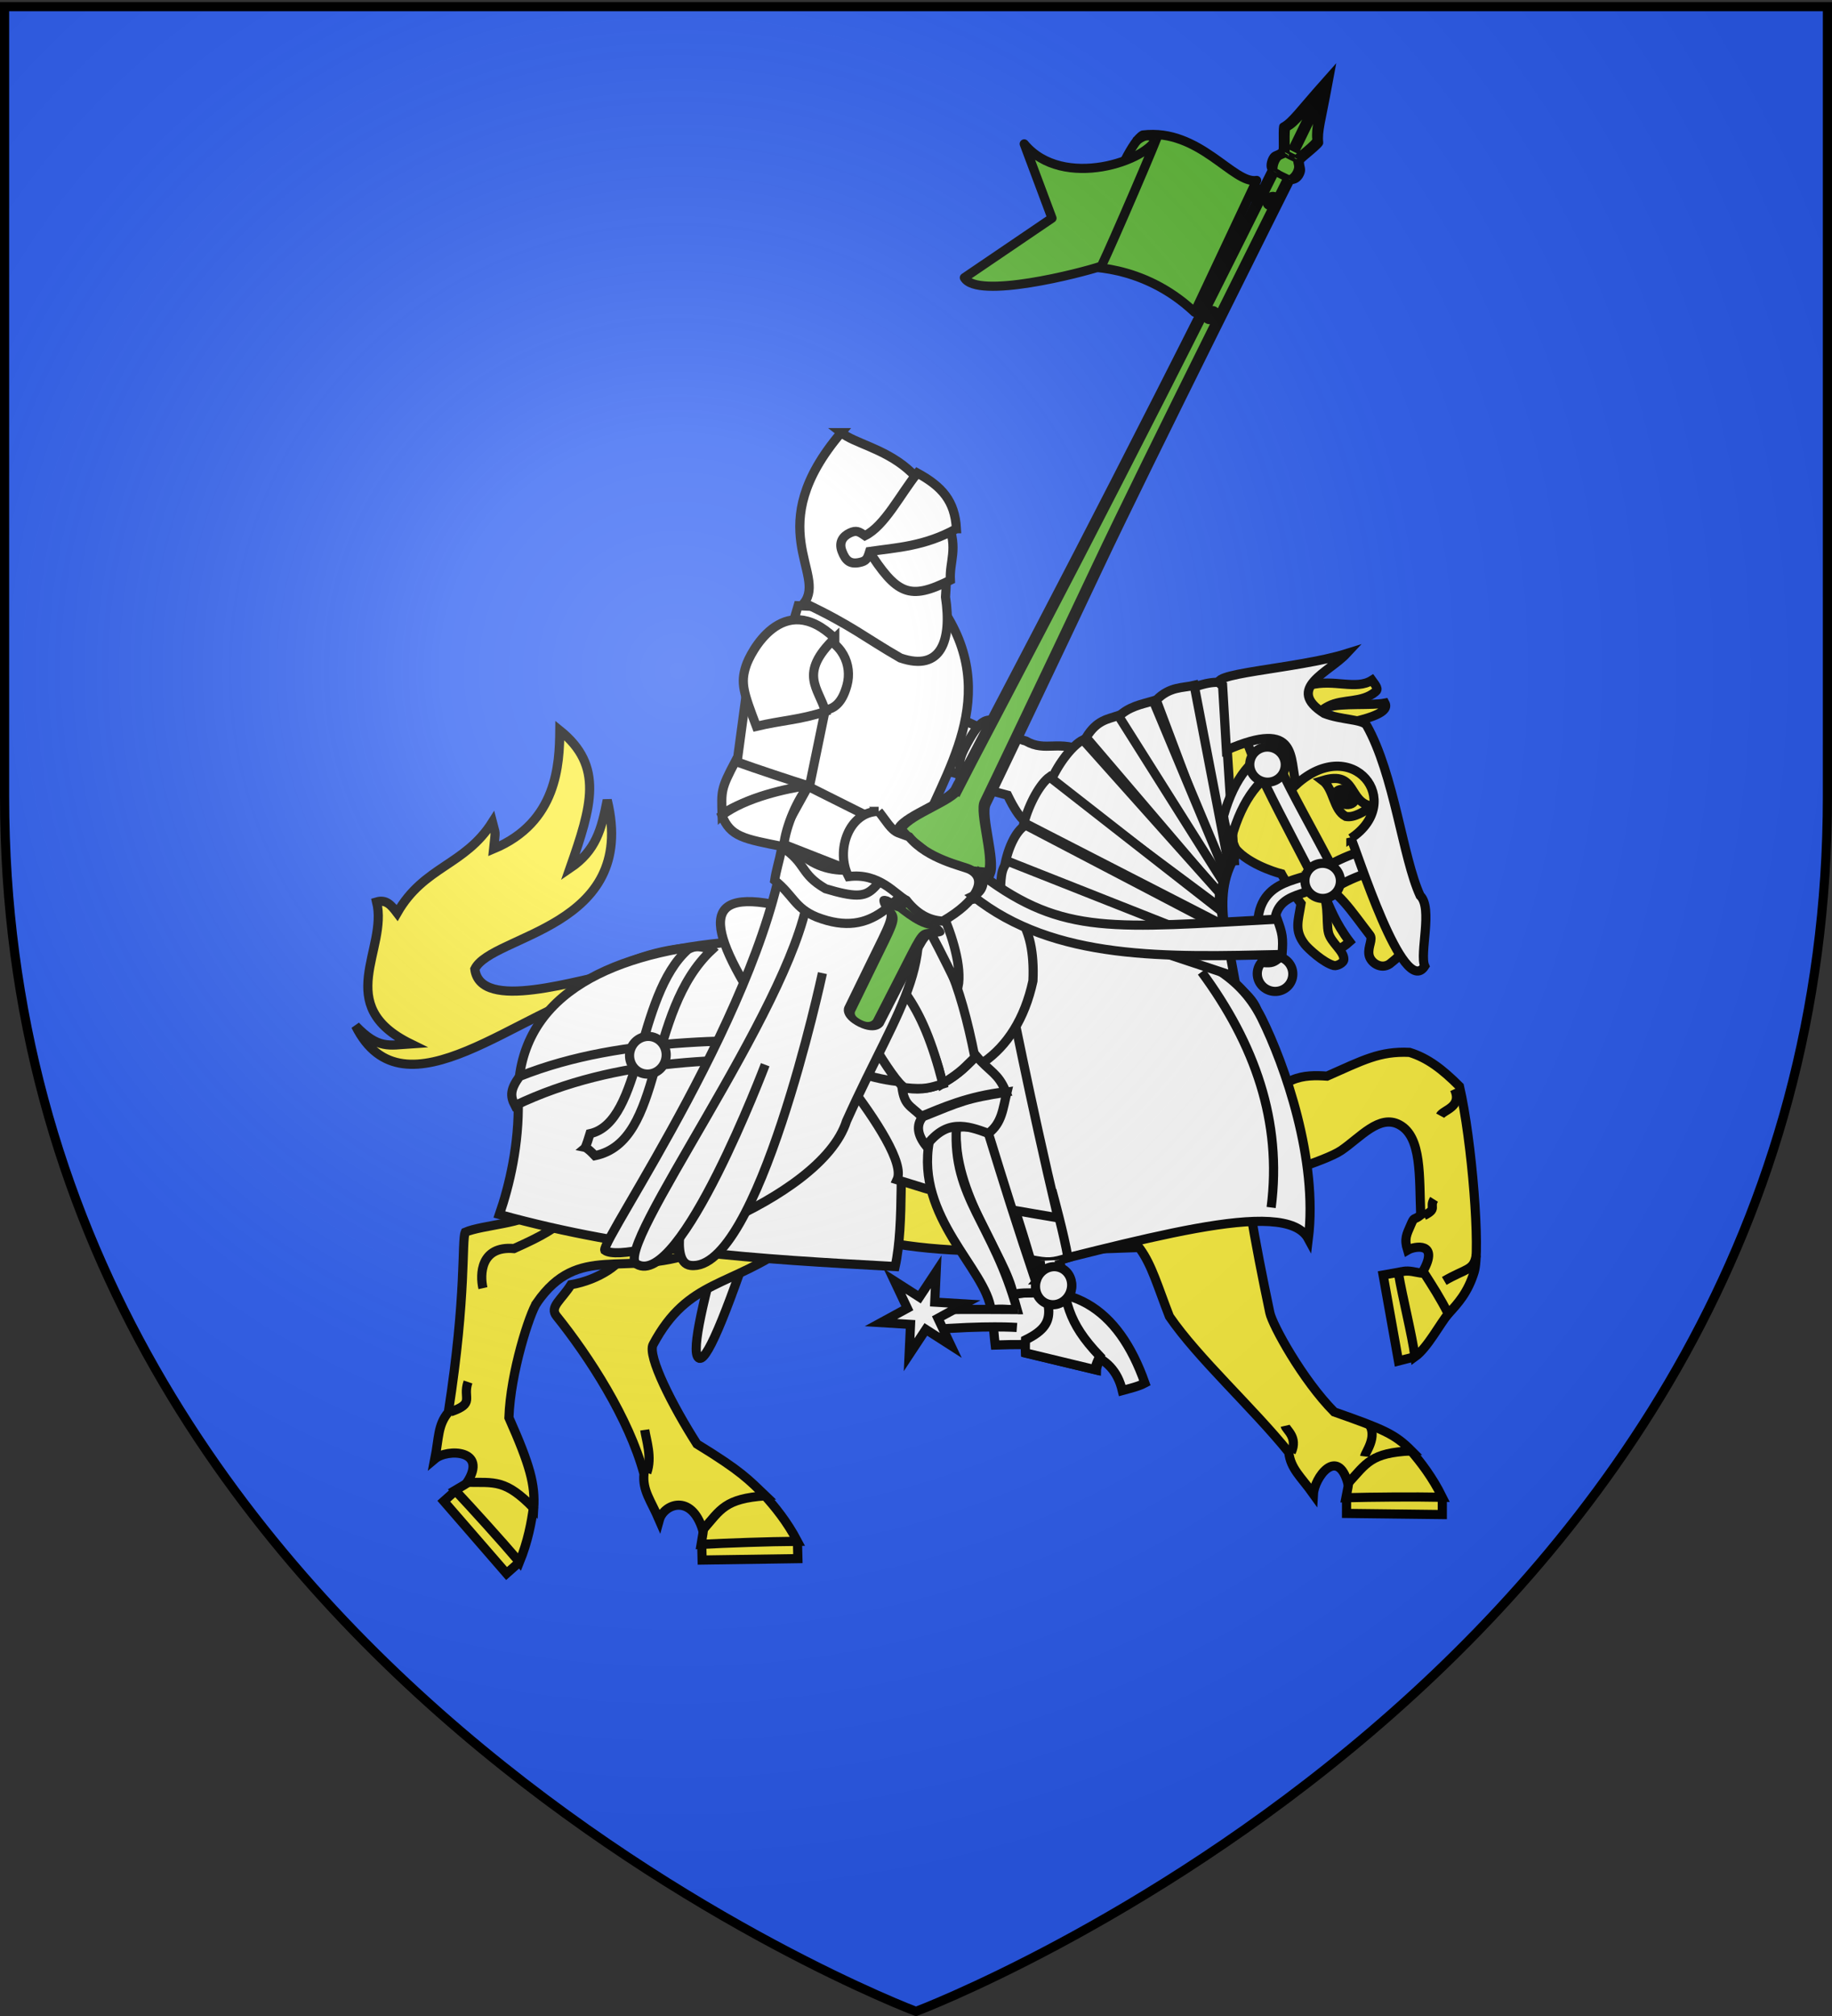 <svg xmlns="http://www.w3.org/2000/svg" xmlns:xlink="http://www.w3.org/1999/xlink" width="600" height="660" version="1.0"><rect width="100%" height="100%" fill="#333333" stroke="none"/><desc>Flag of Canton of Valais (Wallis)</desc><defs><radialGradient xlink:href="#a" id="e" cx="221.445" cy="226.331" r="300" fx="221.445" fy="226.331" gradientTransform="matrix(1.353 0 0 1.349 -77.63 -85.747)" gradientUnits="userSpaceOnUse"/><linearGradient id="a"><stop offset="0" style="stop-color:white;stop-opacity:.314"/><stop offset=".19" style="stop-color:white;stop-opacity:.251"/><stop offset=".6" style="stop-color:#6b6b6b;stop-opacity:.125"/><stop offset="1" style="stop-color:black;stop-opacity:.125"/></linearGradient></defs><g style="display:inline"><path d="M300 658.5s298.5-112.32 298.5-397.772V2.176H1.5v258.552C1.5 546.18 300 658.5 300 658.5" style="fill:#2b5df2;fill-opacity:1;fill-rule:evenodd;stroke:none"/></g><path d="M280.97 294.413c-4.421-1.412-6.308-2.216-10.61-3.389-29.224 95.75-46.952 151.853-41.294 153.661 5.661 1.809 30-78.656 51.903-150.272z" style="fill:#fff;stroke:#000;stroke-width:3;stroke-miterlimit:4;stroke-dasharray:none"/><path d="m313.765 210.324-.073 14.457-23.594 1.42.35-13.333zM313.492 225.83c-1.71 6.084-3.208 14.63-2.344 21.7-13.589.096-18.763-.663-23.184-6.883 6.5-7.152 18.322-12.33 25.528-14.816z" style="fill:#fff;fill-rule:evenodd;stroke:#000;stroke-width:3;stroke-miterlimit:4;stroke-dasharray:none"/><path d="M314.173 221.672c.067 2.208-.095 2.031-.136 4.245-9.595 2.48-17.182 7.174-25.859 14.475-1.382-7.505-1.641-8.206 1.898-17.389 7.23 1.614 11.251-.184 24.097-1.33z" style="fill:#fff;fill-rule:evenodd;stroke:#000;stroke-width:3;stroke-miterlimit:4;stroke-dasharray:none"/><path d="m334.016 229.625-21.62-2.236-2.212 19.325 23.597-1.384z" style="fill:#fff;fill-rule:evenodd;stroke:#000;stroke-width:3;stroke-miterlimit:4;stroke-dasharray:none" transform="rotate(18.978 297.365 210.525)"/><path d="M357.337 235.445c1.89-.028 4.785-.175 7.4-1.923 3.692 3.957 9.283 4.161 9.207 2.113-4.927-5.732-3.314-7.236-9.508-10.308-10.215-1.118-12.659 4.406-20.145 2.975-4.913.586-8.987-4.387-11.724-3.252-2.717.942-4.62.889-6.19 10.216-1.179 6.996-.165 6.557 2.395 14.083 8.685-2.088 6.5-1.679 15.634-2.337 6.966 6.998 9.827 7.392 14.509 6.819 0 0 7.936-1.494 10.689-5.812 2.752-4.32-5.819-14.677-5.819-14.677" style="fill:#fff;fill-rule:evenodd;stroke:#000;stroke-width:3;stroke-miterlimit:4;stroke-dasharray:none" transform="rotate(18.978 297.365 210.525)"/><path d="M371.345 241.836c-3.28 1.649-6.847 8.489-6.738 14.132 2.782 3.325 5.97 4.892 10.685 5.889 4.636-1.405 6.803-2.395 10.036-8.72 4.628-15.908-9.268-10.304-13.983-11.301z" style="fill:#fff;fill-rule:evenodd;stroke:#000;stroke-width:3;stroke-miterlimit:4;stroke-dasharray:none"/><path d="m170.148 511.383-4.24 3.764-20.559-23.687 3.843-3.412M174.734 493.33c-.676 5.043-1.83 11.281-4.586 18.053-6.191-7.24-15.32-17.32-21.074-23.468 4.972-2.874 5.873-3.793 7.831-5.057M463.525 444.146l-5.51 1.414-5.032-28.143 6.046-1.082" style="fill:#fcef3c;fill-rule:evenodd;stroke:#000;stroke-width:3;stroke-miterlimit:4;stroke-dasharray:none"/><path d="M474.57 429.766c-2.942 3.558-7.079 11.522-11.148 14.43-1.01-7.439-4.011-19.076-5.447-27.473 4.212-1.938 8.153 1.658 10.478-.752M261.17 504.597l.148 5.668-31.361.462-.134-5.136" style="fill:#fcef3c;fill-rule:evenodd;stroke:#000;stroke-width:3;stroke-miterlimit:4;stroke-dasharray:none"/><path d="M250.318 489.458c3.422 3.767 7.45 8.67 10.853 15.139-9.526.07-23.117.558-31.525.998 1.005-5.654.882-6.936 1.177-9.248M472.372 490.166l-.003 5.67-31.363-.372.003-5.138M461.926 474.745c3.32 3.855 7.216 8.863 10.446 15.421-9.524-.182-23.124-.057-31.54.16 1.154-5.626 1.066-6.91 1.422-9.214M434.627 231.533c5.2-1.43 14.615-.471 18.946-1.357.675 1.255.904 3.751-11.45 6.364M198.476 323.788c-27.998 6.16-66.233 43.841-82.013 12.041 7.39 7.707 10.91 6.378 18.055 5.908-25.865-12.653-7.344-30.914-11.167-46.462 3.068-.899 4.702.951 6.715 3.605 8.803-15.38 22.097-15.415 31.184-29.728 1.129 4.488 1.098 2.102.409 8.754 20.877-8.731 21.575-27.771 21.684-38.788 14.494 11.675 10.45 24.761 3.338 45.128 8.528-5.759 10.308-12.76 12.193-22.32 10.276 42.135-37.885 44.009-43.367 55.316 1.78 14.22 33.125 3.618 49.982.488M413.592 365.059c4.798-13.066 13.76-13.268 21.018-12.757 11.748-5.175 17.209-8.23 27.027-7.777 5.933 1.838 10.736 5.503 16.351 11.121 4.126 17.826 6.951 53.954 4.82 60.799-2.122 6.818-5.312 10.223-8.47 13.698-2.746-5.36-4.947-8.74-8.284-13.96 5.45-9.632-2.771-8.278-5.064-6.918-1.156-3.745-.28-5.16 1.03-8.2 1.312-3.039.82-1.324 3.286-3.27-.521-12.631.408-25.563-6.97-29.558-6.573-3.56-12.81 4.144-19.08 8.4-5.201 3.528-24.533 9.158-30.904 11.187-2.624-1.677-5.016-2.913-7.854-4.857.976-8.927-1.654-13.963-4.929-16.934" style="fill:#fcef3c;fill-rule:evenodd;stroke:#000;stroke-width:3;stroke-miterlimit:4;stroke-dasharray:none"/><path d="M268.506 384.776c-3.601 10.028-3.216 17.764-9.05 22.067-20.143 14.854-34.006 11.667-45.555 33.327-1.976 3.704 6.393 20.14 14.344 32.564 14.67 8.985 16.842 11.6 22.457 16.956-13.285.97-14.607 4.354-20.543 11.23-3.75-12.211-12.824-8.448-14.234-3.295-2.757-6.395-5.54-9.622-5.017-15.098-4.911-18.192-17.974-38.394-28.633-51.667-2.411-3.003 1.556-5.23 4.731-10.272 9.098-1.554 17.269-7.109 17.816-11.329 1.486-11.47-13.784-29.464-15.305-35.826zM433.684 292.822c1.809 4.123 3.69 9.34 8.32 15.458-2.917 2.6-3.773 2.38-5.687 2.937" style="fill:#fcef3c;fill-rule:evenodd;stroke:#000;stroke-width:3;stroke-miterlimit:4;stroke-dasharray:none"/><path d="M263.192 397.289c-4.62 1.11-6.178 4.347-11.657 7.257-6.571-5.441-12.189-7.253-18.153-9.19 2.733-3.99 5.466-9.486 5.466-9.486" style="fill:#fff;fill-rule:evenodd;stroke:#000;stroke-width:3;stroke-miterlimit:4;stroke-dasharray:none"/><path d="M175.832 426.49c13.73-19.764 28.339-8.09 51.914-16.492 6.828-2.433 8.695-9.95 15.039-18.51 50.267 21.151 68.863 18.945 133.64 16.81 17.69-6.492 34.029-7.009 43.005-38.518-4.305-22.556-4.492-26.604-7.893-39.426-.731-2.279-3.704-5.753-7.165-7.836-1.492-12.874-8.583-30.164 1.198-43.658 5.274 5.006 14.118 7.22 14.118 7.22s2.344 4.474 6.408 9.746c-.904 5.74-2.274 8.771 1.233 13.319 1.062 1.376 6.195 6.114 9.549 6.96.912.23 3.216-.814 3.245-2.04.064-2.702-4.178-5.453-5.008-8.625-1.036-3.96.792-11.265-4.06-16.896 7.177 2.627 11.591 9.857 17.607 17.605 1.074 1.383-.691 3.681-.311 6.335.378 2.64 3.914 5.05 6.774 3.095 2.87-2.375 4.897-3.472 5.68-9.424 2.52-4.903 6.65-3.046 3.15-12.191-5.368-14.03-12.015-30.882-17.806-46.08-.843-2.212-7.797-8.905-13.28-11.07-.524-2.076-2.41-3.247 2.234-5.646 4.746-2.452 10.843-.918 15.339-4.672 1.159-.863.275-1.896-1.108-3.807-5.231 3.326-12.365-.479-20.357 1.602-6.635 2.569-2.322 6.782-7.09 8.348-53.253-10.533-80.289 23.024-93.974 84.543-50.938 17.516-71.255-14.285-111.025-5.598-22.792 4.979-45.082 22.902-46.446 46.223-.382 6.53 9.039 28.168 4.302 38.72-1.743 3.883-16.782 4.454-22.37 6.876-1.238 2.903.51 20.094-5.533 58.945-3.535 4.214-3.073 8.45-4.43 15.281 4.085-3.445 17.492-3.069 10.57 7.666 9.083.11 12.523-1.059 21.823 8.478.478-7.745-1.14-13.94-8.13-29.659.497-14.742 6.81-34.243 9.158-37.624z" style="fill:#fcef3c;fill-rule:evenodd;stroke:#000;stroke-width:3;stroke-miterlimit:4;stroke-dasharray:none"/><path d="M449.347 263.937c-7.948-1.23-4.776-11.865-16.156-8.401 3.655 2.734 3.45 9.675 7.579 11.751 2.745.528 5.983-1.618 8.577-3.35z" style="fill:#fcef3c;fill-rule:evenodd;stroke:#000;stroke-width:3;stroke-miterlimit:4;stroke-dasharray:none"/><path d="M437.346 259.754c-.444 1.233.605 2.742 2.348 3.377s3.525.159 3.988-1.066-.565-2.74-2.303-3.39c-1.738-.648-3.531-.189-4.014 1.03l3.154 1.192z" style="fill:#000;fill-rule:evenodd;stroke:#000;stroke-width:3;stroke-miterlimit:4;stroke-dasharray:none"/><path d="M459.253 298.202c-4.97-5.173-9.353 1.438-3.493 4.26M186.654 397.728c-4.788 4.382-8.874 6.813-18.322 11.027-11.05-.95-11.167 8.577-10.166 12.965" style="fill:none;stroke:#000;stroke-width:3;stroke-miterlimit:4;stroke-dasharray:none"/><path d="M351.474 395.644c24.019 7.766 23.8 15.55 31.52 35.344 9.323 13.63 27.354 29.918 39.085 44.47.64 5.462 4.039 8.033 8.078 13.706.296-5.335 7.888-15.805 11.312-3.499 6.117-6.715 7.529-10.063 20.835-10.678-5.47-5.504-9.1-7.045-25.332-12.747-10.384-10.475-20.24-28.448-21.088-32.476-4.958-23.549-8.575-43.652-10.642-65.365" style="fill:#fcef3c;fill-rule:evenodd;stroke:#000;stroke-width:3;stroke-miterlimit:4;stroke-dasharray:none"/><path d="M329.368 328.583c.143 2.462.51 3.197 1.346 7.534 34.213 7.373 50.587 16.096 88.205 43.251.32-1.922.882-3.505.817-8.228-23.543-17.333-51.345-35.799-90.368-42.557z" style="fill:#fff;fill-rule:evenodd;stroke:#000;stroke-width:3;stroke-miterlimit:4;stroke-dasharray:none"/><path d="M419.72 372.315c1.008-3.71 2.162-11.85-1.623-16.724-35.91-25.032-64.096-32.884-90.707-40.374.732 4.738 1.303 6.553 2.185 14.989 30.324 3.974 66.323 22.8 90.144 42.11z" style="fill:#fff;fill-rule:evenodd;stroke:#000;stroke-width:3;stroke-miterlimit:4;stroke-dasharray:none"/><path d="M236.112 308.718c-37.529 3.733-67.167 17.803-66.391 51.491.333 14.478-2.92 28.008-6.16 37.394 44.157 12.203 84.277 14.576 129.61 17.044 6.328-28.576-8.298-93.085 29.807 3.63 49.888-11.79 97.88-26.855 105.516-12.711 3.202-25.77-7.633-56.807-15.338-72.308-15.108-30.216-56.549-22.845-81.072-36.373" style="fill:#fff;stroke:#000;stroke-width:3;stroke-linecap:butt;stroke-linejoin:miter;stroke-miterlimit:4;stroke-opacity:1;stroke-dasharray:none"/><path d="M262.227 316.05c-3.823-1.085-4.77-.95-8.342-2.015-18.476 16.12-11.062 43.89-31.95 57.076-.604 4.225-.853 4.866-.853 4.866s.634.177 6.202 1.285c23.655-17.986 10.707-40.136 34.943-61.212zM233.208 310.886c-3.823-1.083-5.418-1.423-7.908-.052-17.096 15.249-14.777 56.459-32.061 60.31-1.29 4.238-1.58 4.502-1.58 4.502s.79.166 3.185 2.7c22.992-4.762 16.271-47 38.364-67.46z" style="fill:#fff;fill-rule:evenodd;stroke:#000;stroke-width:3;stroke-miterlimit:4;stroke-dasharray:none"/><path d="M277.356 347.156c-38.775-.872-74.962-1.319-108.69 14.79-1.705-3.235-1.45-5.451 1.497-9.555 34.67-13.855 75.198-11.534 106.29-11.957" style="fill:#fff;fill-rule:evenodd;stroke:#000;stroke-width:3;stroke-miterlimit:4;stroke-dasharray:none"/><path d="M236.499 342.534c-1.085 3.24.574 6.718 3.704 7.766s6.548-.729 7.634-3.97l.003-.008c1.085-3.24-.573-6.717-3.704-7.765-3.13-1.05-6.549.728-7.634 3.969zM206.517 343.574c-1.085 3.24.573 6.718 3.704 7.766 3.13 1.049 6.549-.728 7.634-3.969l.003-.008c1.085-3.24-.574-6.717-3.705-7.766-3.13-1.049-6.548.729-7.633 3.97z" style="fill:#fff;stroke:#000;stroke-width:3;stroke-miterlimit:4;stroke-dasharray:none"/><path d="M346.528 409.372c2.436 13.64 2.902 23.416 14.137 34.8-1.528 2.917-1.561 4.344-1.561 4.344l-23.146-5.522s-.124-1.783-.03-4.212c12.432-5.936 5.914-15.634 4.133-29.912" style="fill:#fff;fill-rule:evenodd;stroke:#000;stroke-width:3;stroke-miterlimit:4;stroke-dasharray:none"/><path d="M339.324 419.35c-1.085 3.24.573 6.717 3.704 7.765 3.13 1.049 6.548-.728 7.633-3.969l.003-.009c1.085-3.24-.573-6.717-3.704-7.765-3.13-1.048-6.548.728-7.633 3.969l-.003.008z" style="fill:#fff;stroke:#000;stroke-width:3;stroke-miterlimit:4;stroke-dasharray:none"/><path d="M349.778 411.776c-1.229-7.348-5.01-21.19-5.01-21.19l-14.897-2.58s4.782 14.565 7.601 24.33c5.836 1.178 7.2 1.042 12.306-.56z" style="fill:#fff;fill-rule:evenodd;stroke:#000;stroke-width:3;stroke-miterlimit:4;stroke-dasharray:none"/><path d="M257.154 329.791s41.536 45.913 36.647 56.443c26.354 8.29 31.158 8.782 52.71 12.471-9.453-39.904-16.185-74.618-16.185-74.618" style="fill:#fff;fill-rule:evenodd;stroke:#000;stroke-width:3;stroke-miterlimit:4;stroke-dasharray:none"/><path d="M338.298 321.147c1.784-38.272-30.609-27.532-31.627-17.865-5.595 9.464 6.053 23.087-32.965-1.283-39.026-13.757-45.382-6.482-30.062 19.812 23.67 37.045 83.774 49.606 94.654-.664z" style="fill:#fff;fill-rule:evenodd;stroke:#000;stroke-width:3;stroke-miterlimit:4;stroke-dasharray:none"/><path d="M308.064 198.417c20.577 29.56 1.005 54.422-7.569 77.173-20.469 14.236-27.104 13.652-41.05 2.167-12.036-19.261-15.312-21.431 1.936-79.451 25.456 1.223 21.466-.692 46.683.111z" style="fill:#fff;stroke:#000;stroke-width:3;stroke-miterlimit:4;stroke-dasharray:none"/><path d="M275.507 141.641c-26.474 31.09-4.663 46.154-12.145 55.744 15.924 7.559 19.608 11.178 31.537 18.028 13.39 4.587 16.912-5.809 14.764-19.96 3.392-47.242-25.43-46.882-34.156-53.812z" style="fill:#fff;fill-rule:evenodd;stroke:#000;stroke-width:3;stroke-miterlimit:4;stroke-dasharray:none"/><path d="M310.465 171.206c-11.119 2.821-16.366 8.203-26.285 8.577 9.573 14.967 13.659 16.855 27.077 10.153-.363-6.106 2.608-10.133-.792-18.73z" style="fill:#fff;fill-rule:evenodd;stroke:#000;stroke-width:3;stroke-miterlimit:4;stroke-dasharray:none"/><path d="M313.24 173.098c-.51-9.089-4.723-13.82-12.793-18.237-5.724 7.158-10.672 17.27-17.155 20.514-1.966-1.368-2.833-1.895-4.988-.88-2.278 1.074-3.637 3.052-2.548 5.948 1.162 3.086 2.622 4.342 5.67 3.722 2.309-.47 2.658-1.213 3.401-3.624 8.72-1.277 17.933-1.632 28.412-7.443z" style="fill:#fff;fill-rule:evenodd;stroke:#000;stroke-width:3;stroke-miterlimit:4;stroke-dasharray:none"/><path d="M324.764 425.722c.613 6.012.386 7.945 1.178 14.615 27.192-.94 38.625 2.312 41.619 14.9 2.351-.652 5.292-1.317 7.407-2.446-8.694-24.637-24.748-35.38-50.204-27.069z" style="fill:#fff;stroke:#000;stroke-width:3;stroke-miterlimit:4;stroke-dasharray:none"/><path d="M340.412 423.101c-8.58-25.603-11.324-34.702-16.692-52.06-4.011-2.083-6.838-2.385-10.485-1.946-1.445 21.6 16.18 42.07 18.585 54.67 3.765-.803 4.944-.225 8.592-.664z" style="fill:#fff;stroke:#000;stroke-width:3;stroke-miterlimit:4;stroke-dasharray:none"/><path d="M333.135 428.798c-7.765-28.15-21.229-36.635-19.9-59.703-3.828-.22-7.498 1.045-8.871 4.587-4.61 24.798 18.734 42.008 20.188 55.144 3.872-.53 5.64.035 8.583-.028z" style="fill:#fff;stroke:#000;stroke-width:3;stroke-miterlimit:4;stroke-dasharray:none"/><path d="M329.788 357.538c-13.53 2.095-14.999 3.03-27.517 8.055-2.366 2.728-1.742 6.062 1.04 9.558 6.717-8.828 13.082-6.795 20.41-4.11 4.479-3.46 4.677-7.931 6.067-13.503z" style="fill:#fff;stroke:#000;stroke-width:3;stroke-miterlimit:4;stroke-dasharray:none"/><path d="M301.782 365.437c6.659-2.686 15.118-6.602 27.653-8.012-2.54-6.226-5.325-6.514-9.702-11.723-8.03 8.666-14.844 12.305-24.329 10.277.832 5.937 2.614 5.85 6.378 9.458z" style="fill:#fff;stroke:#000;stroke-width:3;stroke-miterlimit:4;stroke-dasharray:none"/><path d="M319.296 346.164c-4.935-24.84-10.875-39.171-22.073-50.168-7.599-1.079-24.33 7.79-18.198 12.436 17.852 13.524 27.451 34.238 29.619 46.362 6.576-4.116 7.16-5.334 10.652-8.63z" style="fill:#fff;stroke:#000;stroke-width:3;stroke-miterlimit:4;stroke-dasharray:none"/><path d="M308.821 354.85c-6.97-27.294-14.977-35.467-31.556-47.783-6.677-3.336-19.472-7.424-22.407-6.556.564 8.603 8.528 13.654 16.14 17.188 9.668 14.721 21.205 36.34 25.349 38.38 6.678.73 8.181.007 12.474-1.229z" style="fill:#fff;stroke:#000;stroke-width:3;stroke-miterlimit:4;stroke-dasharray:none"/><path d="M257.297 273.964c-5.724 53.3-60.527 132.127-59.219 135.353 7.172 5.3 70.675-15.727 79.162-42.295 18.067-40.153 31.344-51.884 18.743-86.664-19.219 7.698-30.058 5.639-38.686-6.394z" style="fill:#fff;stroke:#000;stroke-width:3;stroke-miterlimit:4;stroke-dasharray:none"/><path d="M224.621 393.73s-5.7 19.612 1.52 20.541c22.063 2.836 43.211-95.693 43.211-95.693" style="fill:#fff;stroke:#000;stroke-width:3;stroke-miterlimit:4;stroke-dasharray:none"/><path d="M264.626 293.805c-5.974 36.997-64.312 115.223-56.11 120.05 14.244 8.38 42.097-65.286 42.097-65.286M298.17 278.85c3.36 4.885 18.145 30.865 15.61 44.295-9.76-19.964-13.374-26.133-23.03-41.049 2.872-1.669 2.413-.232 7.42-3.245z" style="fill:#fff;stroke:#000;stroke-width:3;stroke-miterlimit:4;stroke-dasharray:none"/><path d="M303.212 285.725c-2.136-3.447-2.3-4.996-4.176-7.3-16.355 11.374-9.49 18.292-28.654 12.53-8.548-4.962-6.06-8.177-14.263-13.606-1.01 4.993-1.942 7.602-2.4 10.865 6.202 4.99 6.482 8.99 13.706 12 19.393 7.523 25.71-7.005 35.787-14.489zM333.547 428.729s-16.129-.14-30.02.036c-.05 2.591-.224 3.137.614 6.613 19.034-1.55 28.9-.794 28.9-.794" style="fill:#fff;stroke:#000;stroke-width:3;stroke-miterlimit:4;stroke-dasharray:none"/><path d="m288.532 432.999 9.68.59-.464 9.933 5.48-8.295 8.165 5.233-4.2-8.885 8.628-4.699-9.679-.59.463-9.932-5.478 8.294-8.166-5.233 4.2 8.886z" style="fill:#fff;stroke:#000;stroke-width:3;stroke-miterlimit:4;stroke-dasharray:none"/><path d="M405.607 278.917c-1.193-.898-1.485-2.76-2.113-3.784-2.975-4.845-6.03-5.86-9.695-7.552" style="fill:none;stroke:#000;stroke-width:3;stroke-linecap:butt;stroke-linejoin:miter;stroke-miterlimit:4;stroke-opacity:1;stroke-dasharray:none"/><path d="M346.88 412.494c2.216 13.766 2.4 20.061 13.331 31.517-1.547 2.951-1.6 4.392-1.6 4.392l-22.769-5.494s-.098-1.8.028-4.253c12.352-6.039 6.332-11.455 4.77-25.867" style="fill:#fff;fill-rule:evenodd;stroke:#000;stroke-width:3;stroke-miterlimit:4;stroke-dasharray:none"/><path d="M339.49 419.02c-1.116 3.277.473 6.782 3.549 7.83 3.075 1.047 6.472-.76 7.588-4.035l.003-.01c1.116-3.275-.473-6.78-3.548-7.828s-6.474.76-7.59 4.035q0 .004-.003.008z" style="fill:#fff;stroke:#000;stroke-width:3;stroke-miterlimit:4;stroke-dasharray:none"/><path d="M147.554 462.216c8.257-2.856 3.836-4.304 5.727-9.783M211.827 482.146c1.827-5.04-.19-10.677-.668-14.028M422.908 475.466c2.245-4.977-1.681-7.284-2.004-8.684M448.291 466.114c3.011 4.248-1.17 9.369-1.336 10.688M466.327 397.98c4.671-2.374 1.64-2.624 3.34-5.343M483.486 410.87c-.775 5.152-3.257 4.273-10.48 8.486M476.346 356.566c2.723 5.885-3.63 6.741-4.676 8.684" style="fill:none;stroke:#000;stroke-width:3;stroke-linecap:butt;stroke-linejoin:miter;stroke-miterlimit:4;stroke-opacity:1;stroke-dasharray:none"/><path d="m271.22 227.807-6.077 29.456-24.246-4.02 4.097-30.301z" style="fill:#fff;fill-rule:evenodd;stroke:#000;stroke-width:3;stroke-miterlimit:4;stroke-dasharray:none"/><path d="M266.904 207.664c8.983 2.203 12.3 10.045 10.494 16.67-2.783 10.202-8.801 8.97-17.784 6.767-8.982-2.202-13.36-6.178-11.07-13.606 2.289-7.429 9.377-12.034 18.36-9.83z" style="fill:#fff;fill-rule:evenodd;stroke:#000;stroke-width:3;stroke-miterlimit:4;stroke-dasharray:none"/><path d="M273.401 208.951c-17.076-16.335-27.823 5.114-29.048 8.974-1.93 5.78-.784 8.883 3.37 19.865 8.403-1.996 14.21-2.078 22.62-4.855-2.127-7.61-9.036-12.32 3.058-23.984z" style="fill:#fff;fill-rule:evenodd;stroke:#000;stroke-width:3;stroke-miterlimit:4;stroke-dasharray:none"/><g style="fill:#5ab532;stroke-width:5.532;stroke-miterlimit:4;stroke-dasharray:none"><g style="fill:#5ab532;stroke:#000;stroke-width:2.657;stroke-miterlimit:4;stroke-opacity:1;stroke-dasharray:none"><path d="M70.745-121.025c4.728-.003 58.119.863 97.741 1.284 39.624.42 84.683.805 159.519.917 0-.412 1.633-1.053 3.96-1.042 2.31.011 2.109.814 4.133 1.257.825 0 7.9-2.552 8.476-2.29 2.959 1.346 7.828 1.7 21.718 4.029-13.596 2.367-17.407 2.638-21.004 4.062-.696.375-8.518-2.065-9.376-2.065-2.062.653-2.042 1.276-4.314 1.331-2.273.056-3.836-.723-3.836-1.339 0 0-118.09-.354-159.707.13-41.616.486-92.683.891-97.205.9-4.505.01-16.767 7.511-22.238 7.831.106-.442-1.856-2.754-2.263-4.209-.362-1.296-.8-3.921-.8-3.921l-10.17-.07c-12.503-.091-12.986.024-13.394 1.51-.801 2.922-1.067 3.01-3.301.802-1.5-1.482-3-1.326-20.425-1.465l-17.826-.15s-3.344-.185-3.344-3.641c0-3.561 3.009-3.484 3.009-3.484l18.641-.065c16.451-.057 19.488.21 20.623-1.855 1.179-2.145 4.457-2.723 2.515.25-1.162 1.779 1.286 2.04 14.127 2.04l9.084-.372s.98-2.443 1.334-3.796c.377-1.442 2.234-4.16 2.234-4.16 5.856.429 17.22 7.583 22.09 7.58zm267.03 4.234 26.98-.09z" style="fill:#5ab532;stroke:#000;stroke-width:2.657;stroke-miterlimit:4;stroke-opacity:1;stroke-dasharray:none" transform="matrix(.392 -.792 1.291 .646 441.87 392.558)"/><path d="M22.395-122.118c-1.278 3.706-2.869 8.045-.43 10.052M336.172-118.357s-.383-.876-.383 1.635c0 2.51.19 1.486.19 1.486M328.015-118.83s-.065-.467-.065 2.043.08 2.302.08 2.302" style="fill:#5ab532;fill-rule:evenodd;stroke:#000;stroke-width:2.657;stroke-linecap:butt;stroke-linejoin:miter;stroke-miterlimit:4;stroke-opacity:1;stroke-dasharray:none" transform="matrix(.392 -.792 1.291 .646 441.87 392.558)"/></g></g><g transform="rotate(8.285 499.14 354.852)"><path d="M370.996 77.442c.76-.086 1.252.535 1.1 1.386-.15.852-.89 1.613-1.65 1.7-.758.086-1.252-.535-1.1-1.387.152-.851.89-1.612 1.65-1.699m-.092.514c-.506.058-.999.565-1.1 1.133-.1.568.228.982.734.924s1-.565 1.1-1.132c.101-.568-.228-.982-.734-.925" style="fill:#5ab532;fill-opacity:1;fill-rule:nonzero;stroke:#000;stroke-width:3;stroke-linecap:round;stroke-linejoin:round;stroke-miterlimit:4;stroke-opacity:1;stroke-dasharray:none"/><path d="M-391.5 165.831h2.769v1.045h-2.769z" style="fill:#5ab532;fill-opacity:1;fill-rule:nonzero;stroke:#000;stroke-width:3.064;stroke-linecap:round;stroke-linejoin:round;stroke-miterlimit:4;stroke-opacity:1;stroke-dasharray:none" transform="matrix(-.994 .113 -.175 .985 0 0)"/><path d="M177.598 41.777c15.907-9.785 33.698 2.295 40.065-2.094l-.388 47.691c-22.486-7.59-39.84 2.119-40.065 2.093.321-.294-4.019-41.822.388-47.69" style="fill:#5ab532;fill-opacity:1;stroke:#000;stroke-width:3;stroke-linecap:round;stroke-linejoin:round;stroke-miterlimit:4;stroke-opacity:1;stroke-dasharray:none" transform="rotate(16.464 172.48 583.245)"/><path d="M143.521 60.694c17.743 8.549 39.496-12.054 38.602-20.497.594 9.686 1.432 49.362.999 46.343-4.965 4.722-32.313 26.986-39.068 22.14l17.908-29.714z" style="fill:#5ab532;fill-opacity:1;stroke:#000;stroke-width:3;stroke-linecap:round;stroke-linejoin:round;stroke-miterlimit:4;stroke-opacity:1;stroke-dasharray:none" transform="rotate(16.464 172.48 583.245)"/><path d="M181.794 41.267c-2.78-.84-4.273.99-5.458 3.463" style="fill:#5ab532;fill-opacity:1;fill-rule:evenodd;stroke:#000;stroke-width:3;stroke-linecap:butt;stroke-linejoin:miter;stroke-miterlimit:4;stroke-opacity:1;stroke-dasharray:none" transform="rotate(16.464 172.48 583.245)"/><path id="d" d="M360.034 120.713c-.152.852.34 1.472 1.1 1.386s1.499-.847 1.65-1.7c.152-.851-.34-1.472-1.1-1.385s-1.499.847-1.65 1.699" style="fill:#5ab532;fill-opacity:1;fill-rule:nonzero;stroke:#000;stroke-width:3;stroke-linecap:round;stroke-linejoin:round;stroke-miterlimit:4;stroke-opacity:1;stroke-dasharray:none"/><use xlink:href="#d" width="600" height="660" transform="translate(14.25 -39.838)"/></g><path d="m287.538 268.895-22.867-11.446-10.068 18.173 25.928 10.17zM264.83 257.291c-5.314-1.652-17.224-5.585-23.996-8.03-4.738 8.938-4.61 9.683-4.343 17.464 4.085-3.783 20.901-8.734 28.34-9.434z" style="fill:#fff;fill-rule:evenodd;stroke:#000;stroke-width:3;stroke-miterlimit:4;stroke-dasharray:none"/><path d="M264.888 257.113c-3.552 4.487-7.482 12.846-8.275 20.095-12.983-2.59-17.402-3.205-20.196-10.304 7.834-5.877 21.029-8.724 28.47-9.79z" style="fill:#fff;fill-rule:evenodd;stroke:#000;stroke-width:3;stroke-miterlimit:4;stroke-dasharray:none"/><path d="M287.755 265.63c-9.765.066-14.22 12.878-9.842 21.34 10.096-1.295 15.253 5.854 18.946 7.778 3.516 4.44 7.362 6.57 11.924 6.817 11.246-6.499 14.897-13.837 8.85-16.934-2.446-1.182-13.759-3.298-19.884-10.675l-3.641-1.336c-2.368-1.033-3.78-3.77-6.353-6.99z" style="fill:#fff;stroke:#000;stroke-width:3;stroke-miterlimit:4;stroke-dasharray:none"/><path d="M385.631 227.502c5.88-3.167 11.247-4.671 14.9-3.944l3.734 58.251-8.116.472z" style="color:#000;fill:#fff;fill-opacity:1;fill-rule:nonzero;stroke:#000;stroke-width:3;stroke-linecap:butt;stroke-linejoin:miter;stroke-miterlimit:4;stroke-opacity:1;marker:none;visibility:visible;display:inline;overflow:visible"/><path d="M378.694 229.2c4.38-4.513 8.796-3.935 12.415-4.827l11.261 58.58-1.572 5.002z" style="color:#000;fill:#fff;fill-opacity:1;fill-rule:nonzero;stroke:#000;stroke-width:3;stroke-linecap:butt;stroke-linejoin:miter;stroke-miterlimit:4;stroke-opacity:1;marker:none;visibility:visible;display:inline;overflow:visible"/><path d="M366.271 234.696c3.404-3.395 7.488-4.07 11.447-5.242l23.398 55.968-1.624 4.4z" style="color:#000;fill:#fff;fill-opacity:1;fill-rule:nonzero;stroke:#000;stroke-width:3;stroke-linecap:butt;stroke-linejoin:miter;stroke-miterlimit:4;stroke-opacity:1;marker:none;visibility:visible;display:inline;overflow:visible"/><path d="M355.735 241.438c3.474-5.703 7.005-5.958 10.526-7.175l34.253 54.316-.578 4.654z" style="color:#000;fill:#fff;fill-opacity:1;fill-rule:nonzero;stroke:#000;stroke-width:3;stroke-linecap:butt;stroke-linejoin:miter;stroke-miterlimit:4;stroke-opacity:1;marker:none;visibility:visible;display:inline;overflow:visible"/><path d="M344.101 255.751c2.7-6.107 7.263-11.86 10.595-13.527l44.653 49.998.035 4.69z" style="color:#000;fill:#fff;fill-opacity:1;fill-rule:nonzero;stroke:#000;stroke-width:3;stroke-linecap:butt;stroke-linejoin:miter;stroke-miterlimit:4;stroke-opacity:1;marker:none;visibility:visible;display:inline;overflow:visible"/><path d="M335.377 269.359c1.72-6.453 5.333-12.845 8.365-15.01l56.24 43.933.763 4.627zM328.852 284.99c.729-6.326 3.758-13.175 7.09-14.841l65.03 34.003 1.569 6.223z" style="color:#000;fill:#fff;fill-opacity:1;fill-rule:nonzero;stroke:#000;stroke-width:3;stroke-linecap:butt;stroke-linejoin:miter;stroke-miterlimit:4;stroke-opacity:1;marker:none;visibility:visible;display:inline;overflow:visible"/><path d="M327.494 294.183c.419-6.665.078-9.479 2.627-12.196l72.423 28.653 1.656 8.988z" style="color:#000;fill:#fff;fill-opacity:1;fill-rule:nonzero;stroke:#000;stroke-width:3;stroke-linecap:butt;stroke-linejoin:miter;stroke-miterlimit:4;stroke-opacity:1;marker:none;visibility:visible;display:inline;overflow:visible"/><path d="M412.066 316.976c-1.006 3.01.653 6.276 3.705 7.295s6.341-.593 7.347-3.602c1.005-3.01-.654-6.277-3.706-7.296s-6.34.593-7.346 3.603z" style="fill:#fff;stroke:#000;stroke-width:3;stroke-miterlimit:4;stroke-dasharray:none"/><path d="M393.529 318.182c17.363 23.54 26.438 48.92 22.787 77.128" style="color:#000;fill:none;fill-opacity:1;fill-rule:nonzero;stroke:#000;stroke-width:3;stroke-linecap:butt;stroke-linejoin:miter;stroke-miterlimit:4;stroke-opacity:1;stroke-dasharray:none;marker:none;visibility:visible;display:inline;overflow:visible"/><path d="M443.985 244.903c-16.051 2.4-33.4 2.76-40.708 29.631-1.425-1.833-2.15-4.33-2.553-7.387 7.321-26.047 23.914-24.815 39.64-27.2 1.617.722 3.799 1.594 3.621 4.956z" style="fill:#fff;fill-rule:evenodd;stroke:#000;stroke-width:3;stroke-miterlimit:4;stroke-dasharray:none"/><path d="M414.846 230.65c-4.226 8.179 8.228 27.991 21.508 53.238-3.04 1.517-4.058 1.72-6.786 2.437-15.84-30.445-25.636-47.922-22.482-56.277 2.767-.161 4.6-1.178 7.76.602z" style="fill:#fff;fill-rule:evenodd;stroke:#000;stroke-width:3;stroke-miterlimit:4;stroke-dasharray:none"/><path d="M460.343 283.035c-.079-4.233-.594-4.993-2.6-6.84-6.297.159-16.8 3.57-23.126 7.474 1.707 3.691 2.006 3.475 2.98 6.786 6.027-3.686 15.12-6.665 22.746-7.42zM429.66 291.326c-6.556 2.696-16.406 2.527-10.49 22.19-2.16 1.587-2.512 1.83-5.429 1.625-7.024-25.282 7.548-25.978 14.836-28.7" style="fill:#fff;fill-rule:evenodd;stroke:#000;stroke-width:3;stroke-miterlimit:4;stroke-dasharray:none"/><path d="M409.598 248.476c-1.006 3.01.653 6.275 3.705 7.295s6.34-.593 7.346-3.603c1.005-3.01-.653-6.276-3.705-7.295s-6.34.593-7.346 3.603zM427.664 286.54c-1.006 3.01.652 6.276 3.704 7.296s6.34-.594 7.347-3.604c1.005-3.01-.654-6.275-3.705-7.295s-6.341.594-7.346 3.603z" style="fill:#fff;stroke:#000;stroke-width:3;stroke-miterlimit:4;stroke-dasharray:none"/><path d="M442.43 274.452c1.895 3.78 17.154 52.88 24.193 41.83-1.811-4.041 2.75-19.062-1.519-23.086-5.695-12.362-8.462-39.642-17.496-55.686-1.161-2.062-8.416-1.777-13.9-3.942-12.964-8.18 1.547-13.444 7.266-19.582-16.259 5.102-48.413 6.51-40.558 10.449l1.248 21.144c23.898-10.432 20.528 2.91 22.878 11.264 18.513-16.753 35.948 5.617 17.888 17.61zM419.875 312.486c.48-5.63.073-6.987-1.565-11.561-53.529 2.88-70.023 5.391-96.346-14.231.237 2.672-.085 5.157-3.315 6.673 26.73 21.332 63.629 19.948 101.226 19.12z" style="fill:#fff;fill-rule:evenodd;stroke:#000;stroke-width:3;stroke-miterlimit:4;stroke-dasharray:none"/><path d="M300 658.5s298.5-112.32 298.5-397.772V2.176H1.5v258.552C1.5 546.18 300 658.5 300 658.5" style="opacity:1;fill:url(#e);fill-opacity:1;fill-rule:evenodd;stroke:none;stroke-width:1px;stroke-linecap:butt;stroke-linejoin:miter;stroke-opacity:1"/><path d="M300 658.5S1.5 546.18 1.5 260.728V2.176h597v258.552C598.5 546.18 300 658.5 300 658.5z" style="fill:none;stroke:#000;stroke-width:3;stroke-linecap:butt;stroke-linejoin:miter;stroke-miterlimit:4;stroke-opacity:1;stroke-dasharray:none"/></svg>
